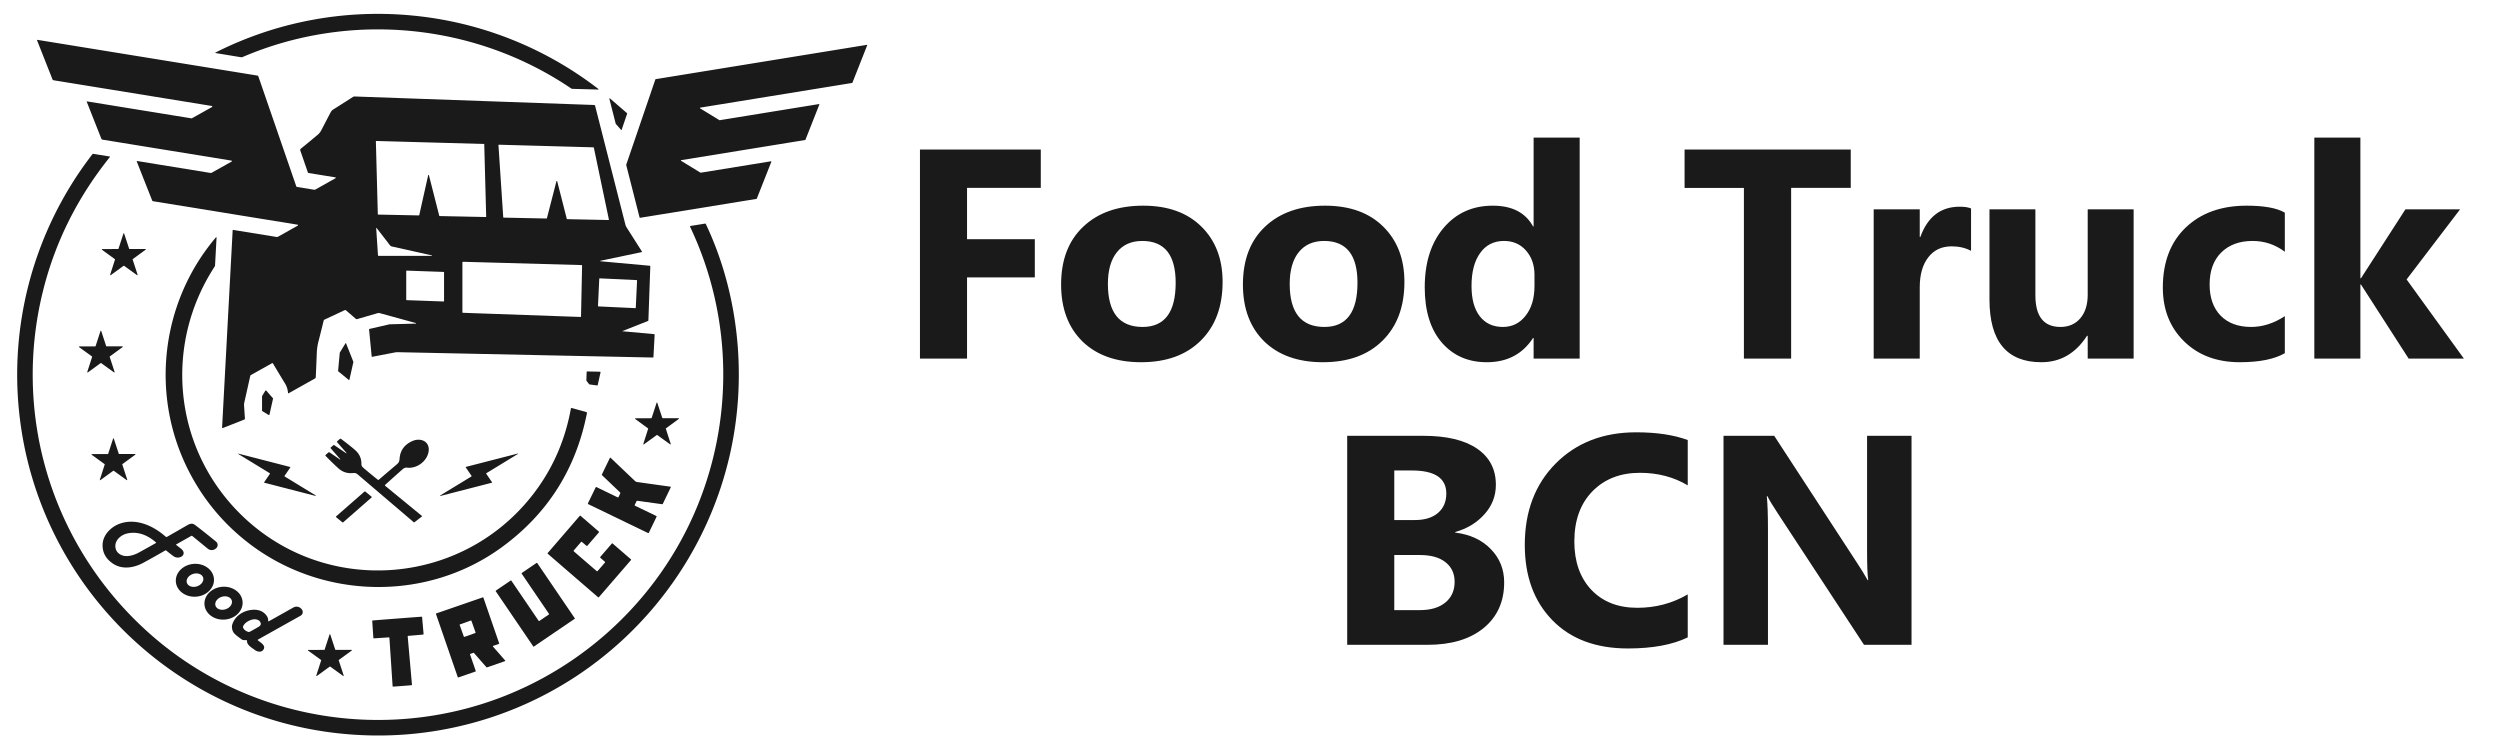 <?xml version="1.0" encoding="UTF-8"?> <svg xmlns="http://www.w3.org/2000/svg" width="335" height="100"><g fill="#fff"><path d="M48.783 2.053a42.37 42.37 0 0 1 21.912 8.654c.026.019.011.06-.02.058l-3.046-.085a.29.29 0 0 1-.157-.05C61.87 6.83 55.354 4.512 48.61 3.87c-6.744-.645-13.579.4-19.8 3.072a.293.293 0 0 1-.163.02l-3.007-.493c-.031-.005-.038-.047-.01-.06a42.36 42.36 0 0 1 23.153-4.356zM73.53 39.17c-.015.006-.012.028.004.03l3.686.336a.082.082 0 0 1 .076.086l-.14 2.61a.058.058 0 0 1-.06.057l-30.05-.628a1.314 1.314 0 0 0-.273.023l-2.707.52a.049.049 0 0 1-.058-.043l-.307-3.175a.057.057 0 0 1 .045-.06l2.33-.538a.247.247 0 0 1 .063-.008l3.065-.082a.03.03 0 0 0 .03-.028c.002-.015-.009-.03-.024-.034l-4.246-1.167a.473.473 0 0 0-.256.001l-2.423.702a.15.15 0 0 1-.137-.03l-1.166-1.007a.134.134 0 0 0-.145-.019l-2.37 1.11a.205.205 0 0 0-.112.138q-.35 1.443-.59 2.36-.193.732-.217 1.482-.024.735-.119 2.8a.177.177 0 0 1-.09.148l-3.108 1.744a.043.043 0 0 1-.064-.034c-.04-.403-.118-.748-.374-1.155q-.219-.348-1.397-2.317a.089.089 0 0 0-.119-.031l-2.476 1.388a.167.167 0 0 0-.079.106l-.699 3.13a1.266 1.266 0 0 0-.028.364l.1 1.528a.105.105 0 0 1-.065.105l-2.543 1.004a.056.056 0 0 1-.078-.056l1.243-23.2a.056.056 0 0 1 .064-.053l5.126.832c.043.007.086 0 .125-.021l2.351-1.318a.058.058 0 0 0-.019-.108l-17-2.76a.156.156 0 0 1-.12-.098l-1.805-4.568a.047.047 0 0 1 .051-.064l8.622 1.402a.216.216 0 0 0 .142-.026l2.345-1.315c.049-.028.037-.101-.019-.11L12.34 16.656a.176.176 0 0 1-.137-.11l-1.725-4.367c-.005-.014.006-.029.02-.026l12.26 1.991a.22.22 0 0 0 .145-.025l2.322-1.302c.054-.03.04-.113-.022-.122L6.583 9.67a.163.163 0 0 1-.127-.103l-1.818-4.6a.038.038 0 0 1 .041-.052l25.873 4.202c.06.01.108.052.128.108l4.452 12.912a.134.134 0 0 0 .102.086l2.001.325a.246.246 0 0 0 .155-.027l2.37-1.33c.043-.024.031-.089-.017-.097l-3.16-.513a.106.106 0 0 1-.085-.072l-.89-2.583a.182.182 0 0 1 .058-.2q.703-.562 2.008-1.658.244-.204.424-.552.679-1.311 1.1-2.103a.8.8 0 0 1 .274-.295l2.33-1.482a.37.37 0 0 1 .212-.058l28.156 1c.06.002.112.044.126.102l3.567 13.996c.027.104.07.202.128.292l1.819 2.862a.037.037 0 0 1-.023.055l-4.855 1.018c-.014.002-.025.017-.025.032a.032.032 0 0 0 .028.03l5.786.526c.039.004.068.038.067.077l-.225 6.333a.108.108 0 0 1-.069.097zm-28.8-13.742c.002.023.02.042.044.043l4.787.1a.044.044 0 0 0 .044-.034l1.05-4.697c.01-.046.075-.047.086-.001l1.217 4.774c.004.019.021.032.041.033l5.434.113a.044.044 0 0 0 .046-.045l-.228-8.506a.046.046 0 0 0-.043-.043l-12.66-.352a.044.044 0 0 0-.047.046zm19.847.507a.045.045 0 0 0 .046-.034l1.122-4.348c.012-.046.077-.046.089 0l1.128 4.423c.004.02.023.034.043.035l4.865.101a.045.045 0 0 0 .046-.055l-1.772-8.46a.049.049 0 0 0-.044-.036l-11.13-.309a.046.046 0 0 0-.047.049l.562 8.485a.048.048 0 0 0 .045.044zm-13.487 4.34-4.713-1.052a.37.37 0 0 1-.212-.134l-1.572-2.033c-.019-.023-.056-.009-.054.021l.21 3.175a.078.078 0 0 0 .079.074h6.257c.013 0 .024-.01.025-.023.002-.012-.008-.025-.02-.027zm17.672 1.207a.066.066 0 0 0-.066-.07l-13.945-.387a.068.068 0 0 0-.069.067v5.867c0 .036.028.066.065.067l13.82.49a.068.068 0 0 0 .07-.066zm-20.689 4.007a.05.05 0 0 0 .05.05l4.347.157a.052.052 0 0 0 .052-.051V32.27a.05.05 0 0 0-.05-.051l-4.346-.155a.052.052 0 0 0-.053.051zm27.156-2.25a.057.057 0 0 0-.054-.06l-4.333-.204a.056.056 0 0 0-.06.054l-.15 3.187a.057.057 0 0 0 .054.06l4.334.204a.056.056 0 0 0 .059-.054zM75.528 25.82l-1.576-6.18a.056.056 0 0 1 .001-.026l3.43-10.044a.044.044 0 0 1 .036-.03l24.832-4.034a.045.045 0 0 1 .049.06l-1.735 4.393a.045.045 0 0 1-.035.027l-17.873 2.905a.044.044 0 0 0-.016.08l2.278 1.393a.044.044 0 0 0 .03.005l11.675-1.897a.045.045 0 0 1 .048.06l-1.634 4.14a.046.046 0 0 1-.035.028l-14.576 2.367a.044.044 0 0 0-.016.081l2.278 1.392a.044.044 0 0 0 .03.005l8.26-1.342a.045.045 0 0 1 .048.06L89.314 23.6a.046.046 0 0 1-.035.027l-13.701 2.225a.044.044 0 0 1-.05-.032zM74.065 13.592l-.647 1.898a.042.042 0 0 1-.073.013l-.618-.704a.056.056 0 0 1-.01-.018l-.746-2.93a.043.043 0 0 1 .07-.043l2.012 1.738c.013.01.017.03.012.046z" style="fill:#1a1a1a;stroke-width:.135" transform="matrix(1.139 0 0 1.139 -.32 -.259)"></path><path d="M13.188 18.64c.028.005.04.038.023.06q-5.733 7.143-7.87 15.75C1.649 49.32 6.525 64.862 18.154 75.005c10.311 8.994 24.537 12.083 37.625 8.406 11.545-3.242 21.269-11.598 26.156-22.724 4.722-10.755 4.588-23.148-.469-33.784a.064.064 0 0 1 .047-.091l1.709-.278a.093.093 0 0 1 .1.053c3.047 6.432 4.266 13.735 3.773 20.727-1.268 17.967-13.817 33.223-31.13 37.942q-7.846 2.138-15.995 1.231C20.927 84.367 5.606 69.56 2.773 50.61a42.435 42.435 0 0 1 8.382-32.244.108.108 0 0 1 .1-.039z" style="fill:#1a1a1a;stroke-width:.135" transform="matrix(1.139 0 0 1.139 -.32 -.259)"></path><path d="M15.516 29.52h1.875c.044 0 .061.055.026.08l-1.513 1.11a.046.046 0 0 0-.016.05l.58 1.783c.013.04-.034.074-.07.05l-1.52-1.097a.047.047 0 0 0-.053 0L13.306 32.6c-.033.024-.08-.01-.067-.05l.571-1.787a.043.043 0 0 0-.016-.05l-1.516-1.102c-.035-.025-.017-.08.026-.08l1.875-.009a.043.043 0 0 0 .042-.03l.58-1.783c.014-.04.072-.042.086 0l.586 1.78a.047.047 0 0 0 .043.032zM67.55 48.23l1.704.47a.113.113 0 0 1 .08.13q-1.942 9.886-10.022 15.78c-8.835 6.445-21.108 6.172-29.751-.465q-4.33-3.325-6.896-8.16c-4.774-8.989-3.562-20.079 3.023-27.837a.039.039 0 0 1 .07.027l-.175 3.24a.41.41 0 0 1-.064.2c-5.91 9.078-4.855 20.954 2.705 28.743 10.078 10.384 27.133 8.985 35.434-2.877q2.866-4.094 3.787-9.186a.083.083 0 0 1 .104-.064zM12.817 40.976h1.862c.046 0 .065.057.029.084l-1.504 1.1a.047.047 0 0 0-.018.052l.577 1.77c.015.043-.035.08-.071.053l-1.51-1.09a.046.046 0 0 0-.056 0L10.62 44.04c-.037.027-.087-.008-.073-.052l.571-1.773a.05.05 0 0 0-.017-.053L9.593 41.07c-.036-.027-.017-.086.027-.086l1.863-.005c.02 0 .038-.012.045-.033l.574-1.771a.048.048 0 0 1 .09 0l.58 1.77a.047.047 0 0 0 .045.032z" style="fill:#1a1a1a;stroke-width:.135" transform="matrix(1.139 0 0 1.139 -.32 -.259)"></path><path d="m40.057 43.872.195-2.146c.001-.006.003-.013.007-.018l.663-1.086c.017-.031.063-.027.076.007l.855 2.162a.042.042 0 0 1 .002.026l-.467 2.09a.042.042 0 0 1-.069.024l-1.248-1.021a.044.044 0 0 1-.014-.038zM70.523 45.575l-.888-.121a.07.07 0 0 1-.047-.027l-.307-.4a.065.065 0 0 1-.015-.045l.033-.986a.07.07 0 0 1 .073-.069l1.49.031c.046 0 .078.043.069.086l-.329 1.476a.071.071 0 0 1-.08.055zM32.402 47.136l-.416 1.86a.075.075 0 0 1-.113.047l-.726-.445a.074.074 0 0 1-.037-.063v-1.686c0-.014.004-.028.011-.039l.372-.61a.076.076 0 0 1 .121-.01l.77.88a.073.073 0 0 1 .018.066zM78.238 49.428l1.886.003c.038 0 .055.05.023.074l-1.519 1.116c-.014.01-.02.028-.014.046l.579 1.793c.012.038-.031.069-.062.046l-1.532-1.1a.038.038 0 0 0-.047 0l-1.528 1.105c-.031.023-.074-.008-.062-.044l.573-1.798a.039.039 0 0 0-.015-.044l-1.523-1.112a.04.04 0 0 1 .023-.073l1.887-.01a.04.04 0 0 0 .037-.027l.586-1.792a.04.04 0 0 1 .077 0L78.2 49.4a.04.04 0 0 0 .038.028zM40.993 53.544c.012.01.03.007.04-.005.011-.01.011-.028 0-.04l-1.077-1.232a.098.098 0 0 1 .009-.137l.298-.262a.112.112 0 0 1 .14-.005q1.103.823 1.67 1.326.747.66.728 1.658-.004.219.23.42.719.616 1.702 1.403c.034.027.081.026.113-.002q.756-.657 2.06-1.759c.269-.226.358-.351.384-.72q.104-1.449 1.501-2.071c1.023-.454 2.139.084 1.9 1.304-.217 1.105-1.388 1.968-2.549 1.823q-.25-.031-.505.195-1.234 1.093-2.047 1.835a.068.068 0 0 0 .003.105l4.337 3.556c.013.012.013.032 0 .043l-.899.695a.053.053 0 0 1-.066-.001q-5.989-5.105-6.582-5.617c-.192-.166-.354-.2-.602-.174q-.978.1-1.723-.587-.752-.693-1.466-1.424a.093.093 0 0 1 .005-.134l.312-.272a.122.122 0 0 1 .15-.01l1.216.832c.01.008.025.005.035-.004a.028.028 0 0 0 0-.035l-1.125-1.284a.063.063 0 0 1 .005-.09l.291-.255a.12.12 0 0 1 .144-.01zM14.297 53.641h1.876c.042 0 .06.053.026.077l-1.516 1.108a.042.042 0 0 0-.014.048l.58 1.784c.012.04-.032.073-.066.049l-1.522-1.098a.04.04 0 0 0-.05 0l-1.519 1.103c-.033.024-.08-.008-.066-.048l.574-1.787a.04.04 0 0 0-.014-.047l-1.52-1.104c-.034-.024-.016-.076.025-.076l1.877-.007a.04.04 0 0 0 .04-.03l.58-1.785a.043.043 0 0 1 .082 0l.585 1.784c.007.017.023.03.042.03zM28.313 53.637c-.01-.005-.013-.017-.01-.028a.023.023 0 0 1 .028-.013l6.073 1.567c.03.008.042.041.025.067l-.666.974a.059.059 0 0 0 .018.085l3.636 2.22a.032.032 0 0 1 .012.04.031.031 0 0 1-.037.02l-6.016-1.552a.034.034 0 0 1-.02-.053l.67-.982a.062.062 0 0 0-.017-.088zM61.226 53.624l-3.713 2.266a.06.06 0 0 0-.018.088l.674.987a.035.035 0 0 1-.02.053l-6.046 1.556a.032.032 0 0 1-.038-.019.032.032 0 0 1 .013-.04l3.654-2.229a.062.062 0 0 0 .018-.086l-.668-.978a.045.045 0 0 1 .024-.069l6.103-1.57a.023.023 0 0 1 .027.013c.004.01 0 .023-.01.028zM75.102 56.891q.073.035.084.037 2.088.296 3.97.555c.036.004.054.042.04.074L78.26 59.5a.081.081 0 0 1-.087.046l-2.888-.4a.128.128 0 0 0-.13.07l-.194.404a.084.084 0 0 0 .04.112l2.485 1.196c.037.018.053.06.035.099l-.901 1.871a.079.079 0 0 1-.105.036l-3.513-1.697q-3.042-1.469-3.514-1.695a.079.079 0 0 1-.036-.105l.905-1.869a.074.074 0 0 1 .099-.035l2.483 1.203c.042.02.092.003.112-.039l.195-.403a.125.125 0 0 0-.025-.145l-2.11-2.013a.08.08 0 0 1-.017-.096l.94-1.941a.051.051 0 0 1 .083-.015q1.373 1.312 2.904 2.763.008.007.08.043zM40.565 61.68l-.732-.601a.07.07 0 0 1-.003-.105l3.335-2.92a.07.07 0 0 1 .089-.001l.731.6a.07.07 0 0 1 .003.106l-3.335 2.92a.07.07 0 0 1-.088 0zM69.135 66.257q1.238 1.068 1.349 1.157c.032.027.08.023.109-.01l.854-.988a.075.075 0 0 0-.008-.107l-.517-.447a.091.091 0 0 1-.01-.128l1.353-1.564a.058.058 0 0 1 .083-.007l2.156 1.863a.066.066 0 0 1 .007.093l-3.78 4.374a.053.053 0 0 1-.073.005q-.296-.25-2.973-2.563-2.677-2.312-2.968-2.568a.052.052 0 0 1-.005-.074l3.776-4.376a.067.067 0 0 1 .093-.007l2.157 1.862a.06.06 0 0 1 .006.084l-1.352 1.566a.091.091 0 0 1-.128.009l-.517-.446a.075.075 0 0 0-.106.007l-.855.989a.08.08 0 0 0 .007.11q.104.096 1.342 1.166zM21.023 64.268c-.029.016-.03.055-.004.075l.543.426c.869.683-.201 1.405-.906.87q-.537-.406-.81-.637a.112.112 0 0 0-.128-.012q-1.294.752-2.601 1.46c-1.08.584-2.444.817-3.533.096q-1.256-.832-1.234-2.216c.016-1.128.948-2.11 2.033-2.497 1.925-.684 3.957.266 5.39 1.532.045.04.112.047.165.016l2.447-1.405q.47-.268.819-.005.977.734 2.493 1.976c.249.205.249.588 0 .793l-.04.032a.732.732 0 0 1-.935.005l-1.814-1.487a.116.116 0 0 0-.13-.011zm-2.39-.226c-.955-.838-2.112-1.34-3.396-1.05-.684.155-1.392.732-1.384 1.471q.004.462.273.752c.661.717 1.76.423 2.53-.003q1.319-.728 1.97-1.1a.043.043 0 0 0 .006-.07zM65.488 74.66q-1.96 1.333-2.394 1.633a.051.051 0 0 1-.073-.013l-4.41-6.485a.066.066 0 0 1 .017-.092l1.725-1.172a.065.065 0 0 1 .092.018l3.205 4.714c.02.03.06.036.089.016q.279-.193.552-.379.272-.185.555-.374a.064.064 0 0 0 .018-.088l-3.205-4.714a.065.065 0 0 1 .016-.092l1.724-1.173a.067.067 0 0 1 .092.017l4.409 6.486a.05.05 0 0 1-.014.073q-.438.293-2.398 1.625zM25.452 68.326c.08 1.065-.859 2.004-2.096 2.097-1.238.093-2.306-.696-2.386-1.76-.08-1.064.858-2.003 2.096-2.096 1.237-.093 2.306.695 2.386 1.76zm-1.277-.16c-.132-.402-.667-.586-1.193-.413s-.846.64-.714 1.04c.132.402.666.587 1.192.414.527-.173.847-.64.715-1.04z" style="fill:#1a1a1a;stroke-width:.135" transform="matrix(1.139 0 0 1.139 -.32 -.259)"></path><path d="M28.82 71.02c.08 1.065-.859 2.004-2.096 2.097-1.238.093-2.306-.695-2.386-1.76-.08-1.064.859-2.003 2.096-2.096 1.238-.093 2.306.695 2.386 1.76zm-1.277-.159c-.131-.402-.666-.587-1.192-.414-.526.174-.847.64-.715 1.041.132.402.667.587 1.193.413.526-.173.847-.639.714-1.04zM59.682 78.014l-2.113.729a.055.055 0 0 1-.059-.017l-1.473-1.68a.055.055 0 0 0-.059-.016l-.362.125a.055.055 0 0 0-.035.07l.67 1.937c.009.03-.006.06-.036.07l-2.01.694a.055.055 0 0 1-.07-.036l-2.563-7.426a.055.055 0 0 1 .035-.07l5.475-1.89c.03-.009.06.006.07.036l1.854 5.37c.01.03-.006.061-.035.07l-.665.23a.056.056 0 0 0-.024.088l1.424 1.627a.056.056 0 0 1-.024.089zm-3.937-4.743a.064.064 0 0 0-.08-.038l-1.262.45a.063.063 0 0 0-.039.08l.481 1.35c.012.033.049.051.08.04l1.263-.45a.063.063 0 0 0 .038-.081z" style="fill:#1a1a1a;stroke-width:.135" transform="matrix(1.139 0 0 1.139 -.32 -.259)"></path><path d="M31.828 73.264a.055.055 0 0 0 .083.053l2.89-1.622a.75.75 0 0 1 .945.177l.035.044a.492.492 0 0 1-.134.745l-5.011 2.808a.064.064 0 0 0-.007.106c.382.292.97.63.63 1.1-.246.34-.707.238-1.018.007-.404-.299-.927-.591-.898-1.061a.078.078 0 0 0-.08-.084q-.406.007-.486-.048-.76-.519-.99-.809c-.176-.22-.276-.668-.184-.968.288-.954 1.184-1.574 2.137-1.716q1.105-.164 1.729.454c.225.221.385.506.36.814zm-2.944.811q.146.339.596.49a.247.247 0 0 0 .195-.017q.794-.428 1.067-.603.4-.26.076-.651a.305.305 0 0 0-.084-.072q-.508-.305-1.224.07-.468.246-.626.619a.205.205 0 0 0 0 .164zM47.614 80.928q-.713.055-1.078.08a.064.064 0 0 1-.066-.057l-.376-5.683a.06.06 0 0 0-.062-.056l-1.747.116a.076.076 0 0 1-.081-.07l-.131-1.983a.046.046 0 0 1 .04-.048q.162-.02 2.888-.23 2.727-.21 2.89-.216c.024 0 .044.017.047.041l.175 1.98a.076.076 0 0 1-.07.082l-1.745.153a.06.06 0 0 0-.052.065l.501 5.674a.062.062 0 0 1-.057.066q-.365.032-1.076.086zM39.762 76.682h1.876c.042 0 .06.053.026.077l-1.516 1.108a.042.042 0 0 0-.015.048l.581 1.784c.012.04-.032.073-.066.049l-1.522-1.098a.04.04 0 0 0-.05 0l-1.519 1.103c-.033.024-.08-.008-.066-.048l.574-1.787a.04.04 0 0 0-.015-.047l-1.52-1.104c-.033-.024-.016-.076.026-.076l1.877-.007a.04.04 0 0 0 .04-.03l.58-1.785a.043.043 0 0 1 .082 0l.585 1.784c.006.017.023.03.042.03z" style="fill:#1a1a1a;stroke-width:.135" transform="matrix(1.139 0 0 1.139 -.32 -.259)"></path></g><path style="font-weight:700;font-size:40px;line-height:.9;font-family:Ebrima;-inkscape-font-specification:'Ebrima Bold';text-align:center;letter-spacing:-.09px;word-spacing:0;text-anchor:middle;fill:#1a1a1a;stroke-linejoin:round" d="M139.465 25.178h-9.882v6.875h9.082v5.117h-9.082v10.88h-6.309V20.04h16.191zm13.446 23.36q-5 0-7.871-2.793-2.852-2.813-2.852-7.618 0-4.96 2.969-7.753 2.968-2.813 8.027-2.813 4.98 0 7.813 2.813 2.832 2.792 2.832 7.402 0 4.98-2.93 7.87-2.91 2.892-7.988 2.892zm.156-16.25q-2.188 0-3.399 1.503-1.21 1.504-1.21 4.258 0 5.762 4.648 5.762 4.434 0 4.434-5.918 0-5.605-4.473-5.605zm24.207 16.25q-5 0-7.871-2.793-2.852-2.813-2.852-7.618 0-4.96 2.969-7.753 2.969-2.813 8.027-2.813 4.98 0 7.813 2.813 2.832 2.792 2.832 7.402 0 4.98-2.93 7.87-2.91 2.892-7.988 2.892zm.156-16.25q-2.188 0-3.398 1.503-1.211 1.504-1.211 4.258 0 5.762 4.648 5.762 4.434 0 4.434-5.918 0-5.605-4.473-5.605zm34.246 15.761h-6.172v-2.754h-.078q-2.11 3.243-6.191 3.243-3.75 0-6.036-2.637-2.285-2.656-2.285-7.402 0-4.961 2.52-7.95 2.52-2.988 6.601-2.988 3.868 0 5.391 2.773h.078V18.44h6.172zm-6.055-9.726v-1.504q0-1.953-1.133-3.242-1.132-1.29-2.949-1.29-2.05 0-3.203 1.622-1.152 1.601-1.152 4.414 0 2.636 1.113 4.062 1.113 1.426 3.086 1.426 1.875 0 3.047-1.504 1.191-1.504 1.191-3.984zM248 25.178h-7.988V48.05h-6.329V25.18h-7.949V20.04H248zm16.12 8.438q-1.112-.606-2.597-.606-2.012 0-3.144 1.485-1.133 1.464-1.133 4.004v9.55h-6.172v-20h6.172v3.711h.078q1.465-4.062 5.273-4.062.977 0 1.524.234zm21.786 14.433h-6.153v-3.047h-.097q-2.285 3.536-6.113 3.536-6.954 0-6.954-8.418V28.05h6.153v11.523q0 4.238 3.36 4.238 1.66 0 2.655-1.152.996-1.172.996-3.164V28.049h6.153zm20.261-.722q-2.09 1.21-6.035 1.21-4.61 0-7.46-2.792-2.852-2.793-2.852-7.207 0-5.098 3.047-8.028 3.066-2.949 8.183-2.949 3.535 0 5.117.938v5.234q-1.933-1.445-4.316-1.445-2.656 0-4.219 1.562-1.543 1.543-1.543 4.277 0 2.657 1.485 4.18 1.484 1.504 4.082 1.504 2.304 0 4.511-1.445zm23.992.722h-7.402l-6.387-9.922h-.078v9.922h-6.172V18.44h6.172v18.849h.078l5.957-9.239h7.325l-7.168 9.395z" aria-label="Food Truck"></path><path style="font-weight:700;font-size:40px;line-height:.9;font-family:Ebrima;-inkscape-font-specification:'Ebrima Bold';text-align:center;letter-spacing:-.09px;word-spacing:0;text-anchor:middle;fill:#1a1a1a;stroke-linejoin:round" d="M180.524 86.406V58.398h10.195q4.688 0 7.207 1.719 2.52 1.718 2.52 4.843 0 2.266-1.543 3.965-1.523 1.7-3.906 2.363v.079q2.988.37 4.765 2.207 1.797 1.836 1.797 4.472 0 3.848-2.754 6.114-2.754 2.246-7.52 2.246zm6.309-23.36v6.64h2.773q1.953 0 3.067-.937 1.132-.957 1.132-2.617 0-3.086-4.609-3.086zm0 11.328v7.383h3.418q2.187 0 3.418-1.015 1.25-1.016 1.25-2.774 0-1.68-1.23-2.637-1.212-.957-3.4-.957zm39.324 11.036q-3.067 1.484-8.008 1.484-6.445 0-10.137-3.79-3.691-3.788-3.691-10.097 0-6.719 4.14-10.898 4.16-4.18 10.782-4.18 4.101 0 6.914 1.035v6.074q-2.813-1.68-6.406-1.68-3.946 0-6.368 2.481-2.422 2.48-2.422 6.719 0 4.062 2.286 6.484 2.285 2.403 6.152 2.403 3.691 0 6.758-1.797zm29.988.996h-6.367l-11.543-17.598q-1.016-1.543-1.407-2.324h-.078q.157 1.484.157 4.531v15.39h-5.957V58.399h6.796l11.114 17.05q.761 1.153 1.406 2.286h.078q-.156-.977-.156-3.848V58.398h5.957z" aria-label="BCN"></path></svg> 